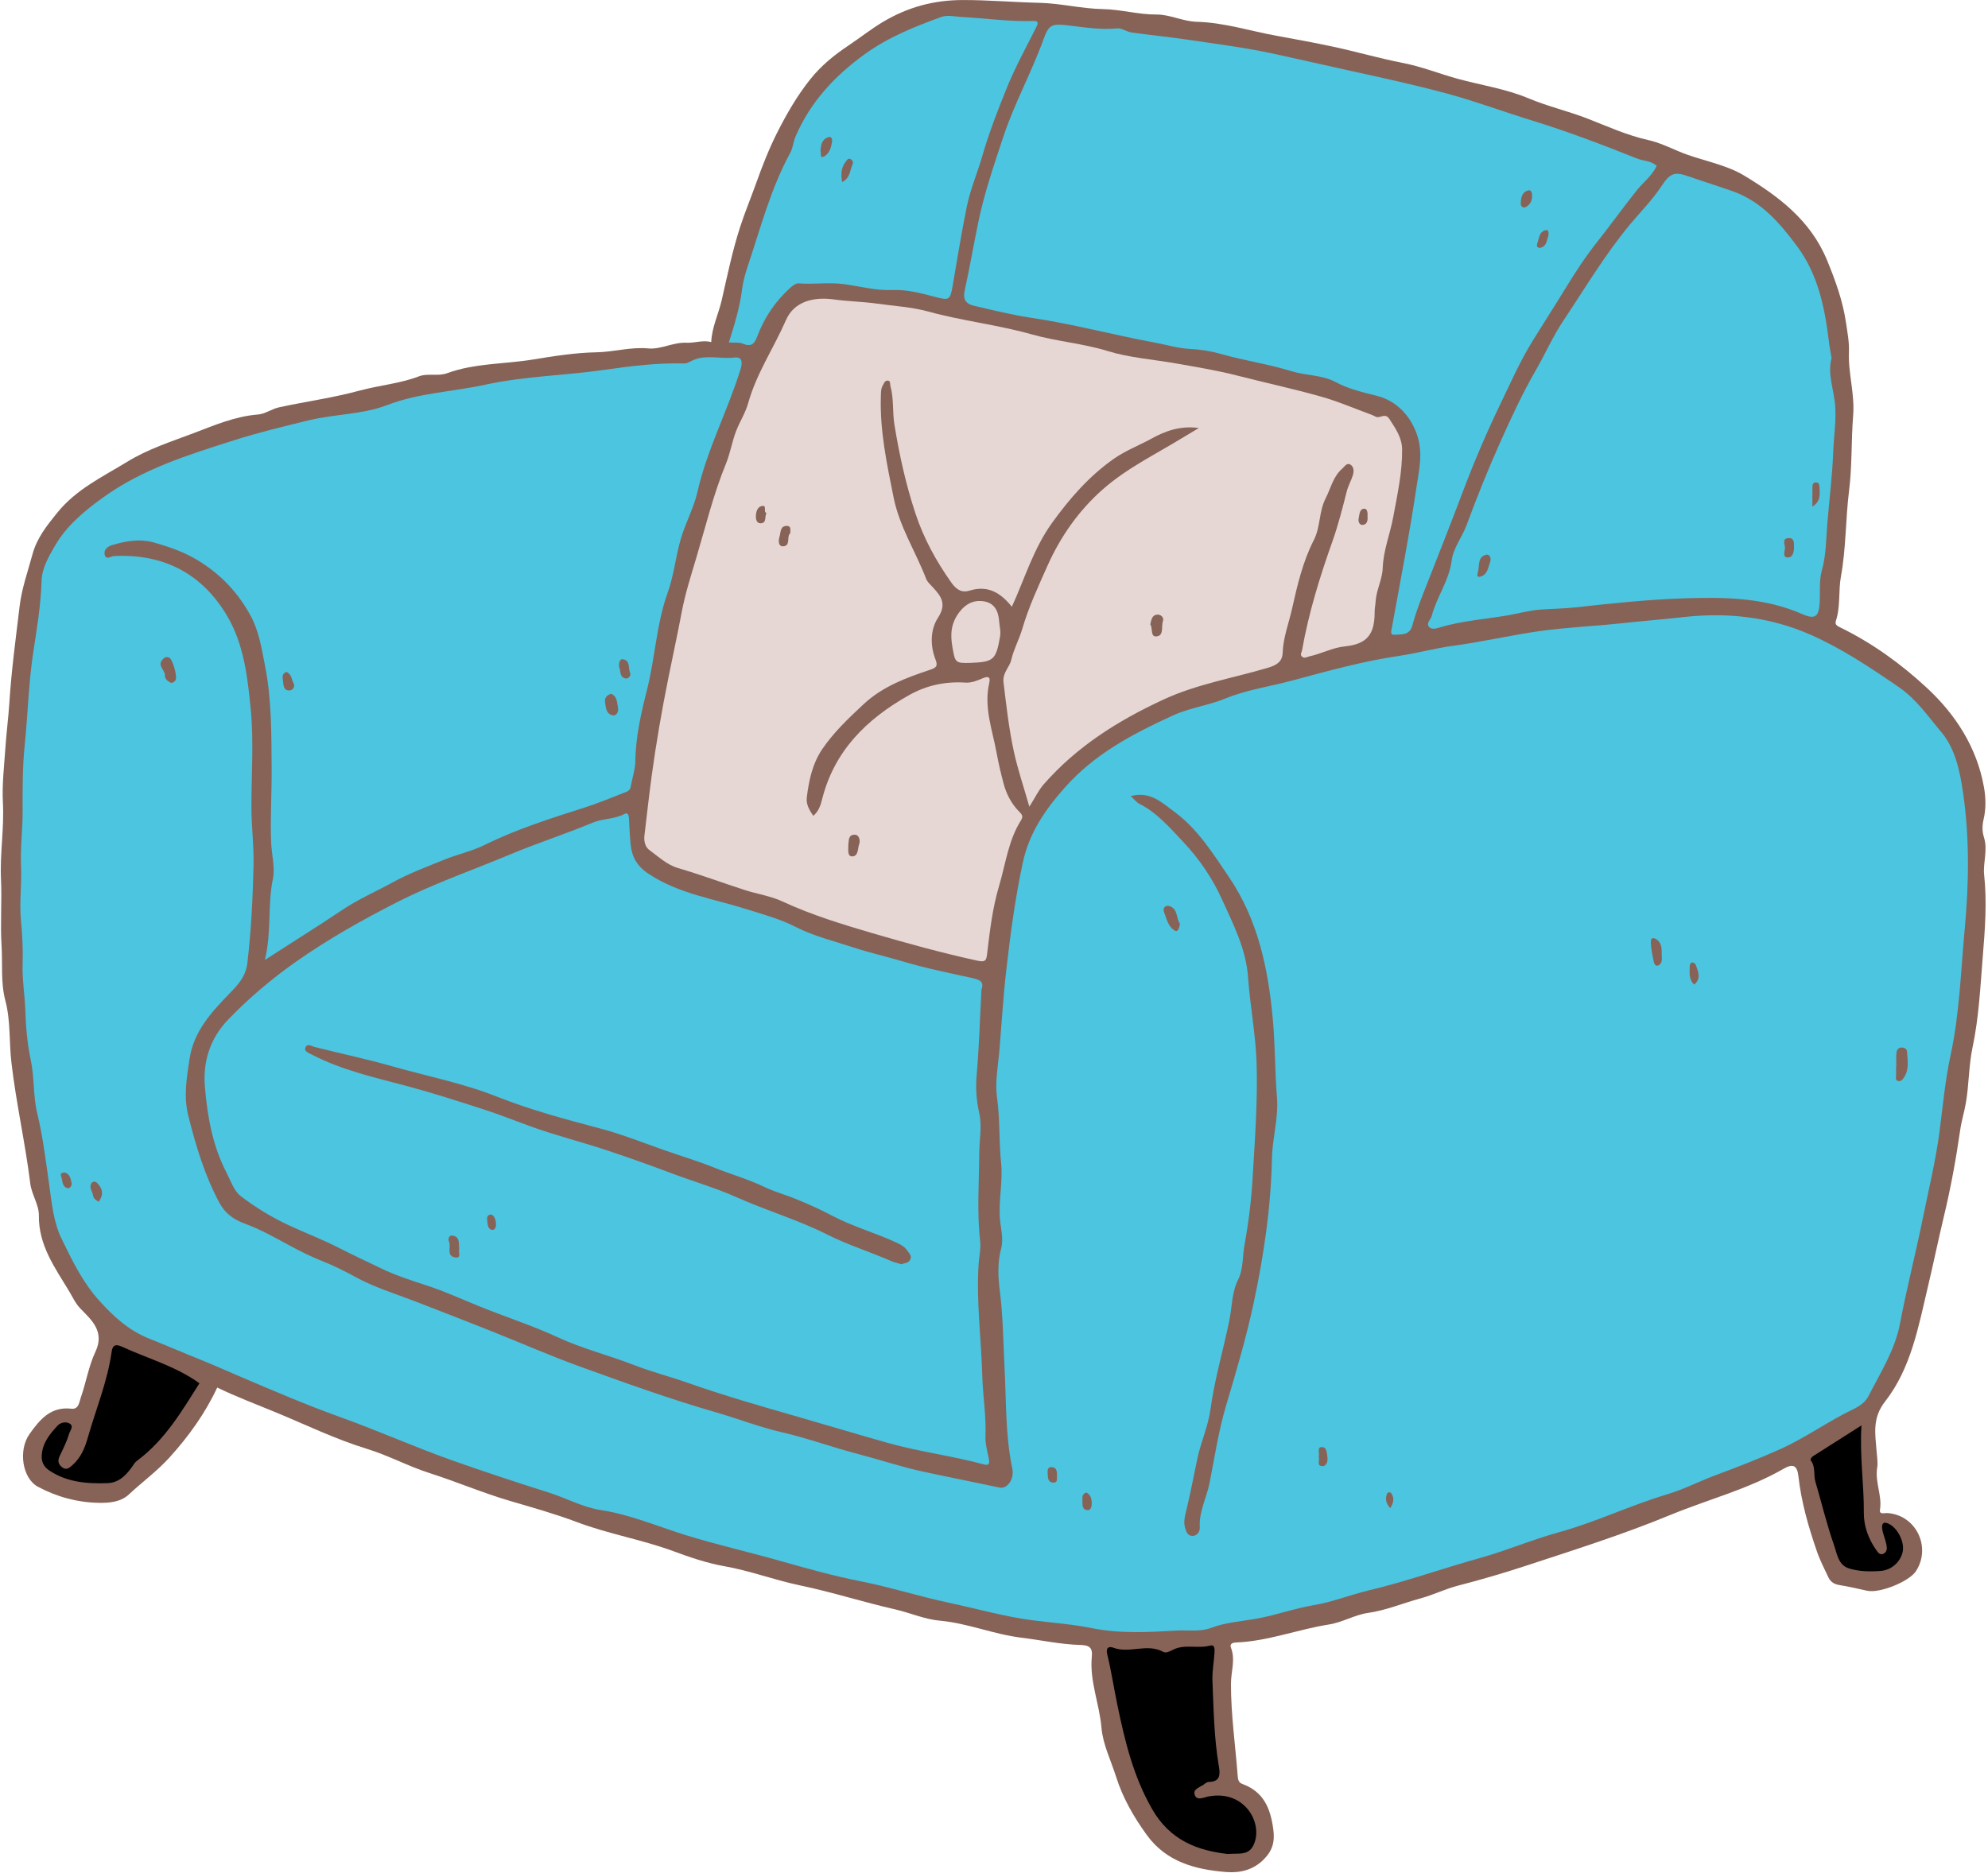 <?xml version="1.0" encoding="UTF-8" standalone="no"?><svg xmlns="http://www.w3.org/2000/svg" xmlns:xlink="http://www.w3.org/1999/xlink" fill="#000000" height="472" preserveAspectRatio="xMidYMid meet" version="1" viewBox="-0.2 -0.0 500.8 472.0" width="500.8" zoomAndPan="magnify"><g id="change1_1"><path d="M499.29,240.97c-0.62,7.63-0.98,15.38-2.58,22.95c-0.98,4.62-0.88,9.4-1.7,14.07 c-0.39,2.25-1.08,4.43-1.41,6.73c-1.05,7.31-2.38,14.59-4.11,21.79c-1.4,5.86-2.62,11.78-4.01,17.64 c-2.39,10.09-4.26,20.62-10.8,28.99c-3.27,4.18-2.49,8.13-2.16,12.39c0.11,1.45,0.39,2.94,0.16,4.33c-0.59,3.6,1.29,6.98,0.71,10.57 c-0.2,1.26,1.08,0.79,1.73,0.82c7.2,0.36,11.29,8.42,7.37,14.59c-1.7,2.69-9.22,5.7-12.34,4.99c-2.33-0.53-4.67-1.05-7.03-1.44 c-1.28-0.21-2.19-0.8-2.72-1.92c-1.01-2.16-2.12-4.28-2.89-6.53c-2.13-6.17-3.94-12.44-4.67-18.96c-0.29-2.57-1.22-3.33-3.7-1.9 c-9,5.19-19.1,7.75-28.62,11.68c-11.97,4.94-24.29,8.82-36.55,12.85c-5.52,1.81-11.16,3.46-16.83,4.92 c-3.19,0.82-6.3,2.36-9.55,3.24c-4.4,1.19-8.6,3-13.18,3.65c-3.37,0.48-6.41,2.38-9.87,2.92c-7.85,1.23-15.36,4.22-23.38,4.53 c-1.12,0.04-1.59,0.5-1.27,1.31c1.19,3.05-0.01,6.1,0,9.12c0,7.76,1.1,15.39,1.69,23.08c0.07,0.92,0.16,1.75,1.15,2.12 c5.29,1.94,7.07,5.95,7.81,11.32c0.46,3.31-0.19,5.47-2.35,7.67c-2.64,2.69-5.97,3.49-9.45,3.22c-7.8-0.61-15.14-2.54-20.06-9.35 c-3.27-4.51-6.04-9.32-7.73-14.67c-1.3-4.11-3.33-8.17-3.68-12.36c-0.51-6.02-3.03-11.75-2.43-17.87c0.23-2.35-0.65-2.91-2.94-2.97 c-4.98-0.14-9.88-1.23-14.81-1.83c-7-0.85-13.53-3.66-20.57-4.29c-3.82-0.34-7.41-1.97-11.17-2.83c-8.04-1.82-15.92-4.37-23.98-6.05 c-6.43-1.34-12.6-3.69-19-4.82c-4.49-0.79-8.81-2.28-12.87-3.78c-7.99-2.96-16.39-4.34-24.35-7.35c-5.51-2.08-11.23-3.68-16.91-5.35 c-6.85-2.01-13.46-4.84-20.27-7.02c-5.38-1.72-10.37-4.45-15.73-6.09c-7.9-2.42-15.29-6.02-22.87-9.16 c-4.93-2.04-9.96-3.92-14.85-6.29c-3.04,6.51-7.17,12.26-12.02,17.62c-3.14,3.46-6.87,6.17-10.24,9.32 c-2.09,1.96-5.05,2.15-7.58,2.11c-5.36-0.09-10.55-1.49-15.34-4.06c-3.91-2.1-5.02-9.19-2.08-13.32c2.58-3.62,5.33-6.94,10.52-6.34 c1.87,0.22,1.99-1.71,2.36-2.78c1.35-3.81,1.98-7.93,3.69-11.55c2.42-5.11-0.97-8.02-3.72-10.84c-1.35-1.39-1.98-2.91-2.88-4.4 c-3.58-5.95-7.74-11.59-7.64-19.14c0.04-2.65-1.82-5.27-2.16-7.99C6.17,288.04,3.87,278,2.68,267.77 c-0.61-5.19-0.19-10.55-1.51-15.54c-1.25-4.71-0.68-9.42-0.98-14.06c-0.35-5.45,0.12-11.13-0.14-16.58 c-0.3-6.5,0.83-12.87,0.48-19.34c-0.24-4.59,0.32-9.23,0.63-13.84c0.25-3.75,0.75-7.49,0.99-11.24c0.52-8.17,1.62-16.27,2.59-24.39 c0.55-4.57,2.07-8.78,3.25-13.13c1.12-4.12,3.62-7.23,6.27-10.5c4.79-5.9,11.31-8.95,17.54-12.77c5.34-3.28,11.16-5.11,16.83-7.26 c5.18-1.97,10.42-4.23,16.14-4.67c1.85-0.14,3.45-1.42,5.39-1.83c6.74-1.46,13.63-2.4,20.23-4.2c4.96-1.35,10.13-1.75,14.97-3.6 c2.22-0.85,4.7,0.08,7.09-0.79c6.95-2.54,14.41-2.26,21.61-3.44c5.3-0.87,10.66-1.72,16.01-1.82c4.39-0.08,8.59-1.4,13.11-0.97 c3.04,0.29,6.28-1.61,9.61-1.44c2.05,0.1,4.05-0.73,6.18-0.17c0.15-3.73,1.83-7.03,2.64-10.57c1.4-6.13,2.67-12.32,4.59-18.29 c1.22-3.8,2.8-7.56,4.14-11.33c1.53-4.29,3.21-8.56,5.23-12.56c2.37-4.7,5.03-9.33,8.38-13.51c2.74-3.42,5.98-6.05,9.63-8.49 c2.92-1.95,5.64-4.14,8.73-5.97c6.25-3.7,12.72-5.44,19.94-5.46c6.47-0.02,12.9,0.55,19.35,0.7c5.35,0.12,10.67,1.48,16.02,1.58 c4.57,0.09,8.94,1.39,13.51,1.37c3.43-0.02,6.63,1.74,10.17,1.83c6.82,0.18,13.38,2.31,20.05,3.52c4.73,0.86,9.58,1.75,14.3,2.76 c5.89,1.26,11.7,2.96,17.63,4.11c4.6,0.89,9.03,2.67,13.57,3.93c5.99,1.65,12.28,2.56,17.96,4.95c4.88,2.05,10,3.22,14.9,5.12 c4.99,1.94,9.93,4.22,15.27,5.4c2.62,0.58,5.26,1.82,7.78,2.89c5.4,2.29,11.46,3.08,16.41,6.07c8.69,5.25,16.74,11.26,20.89,21.34 c2.1,5.09,3.94,10.19,4.74,15.55c0.37,2.46,0.87,5.08,0.77,7.52c-0.23,5.39,1.5,10.5,1.06,16.03c-0.5,6.27-0.24,12.72-1.03,18.99 c-0.9,7.18-0.74,14.45-2.05,21.6c-0.67,3.67-0.06,7.54-1.28,11.2c-0.33,0.99,0.5,1.33,1.21,1.68c7.99,3.91,15.2,9.14,21.63,15.09 c7.29,6.74,12.71,15.06,14.49,25.21c0.47,2.69,0.5,5.43-0.12,8.06c-0.37,1.59-0.35,3.05,0.11,4.51c1.01,3.17-0.29,6.34,0.04,9.46 C500.37,227.32,499.84,234.24,499.29,240.97z" fill="#876357"/></g><g id="change2_1"><path d="M66.53,241.88c1.72-7.12,0.64-13.8,2.01-20.38c0.6-2.87-0.31-6.13-0.44-9.23c-0.25-6.25,0.18-12.49,0.13-18.73 c-0.07-8.61,0.02-17.18-1.66-25.75c-0.86-4.38-1.52-8.75-3.64-12.65c-3.17-5.82-7.54-10.48-13.36-13.99 c-3.46-2.09-7.03-3.31-10.8-4.4c-3.69-1.06-7.18-0.46-10.69,0.59c-1.06,0.32-2.12,1.04-1.94,2.25c0.24,1.69,1.59,0.57,2.34,0.53 c12.68-0.66,22.44,4.55,28.7,15.36c4.04,6.98,4.98,15.07,5.77,23.1c0.81,8.23,0.18,16.42,0.18,24.63c0,4.93,0.65,9.97,0.54,14.85 c-0.19,8.17-0.59,16.37-1.55,24.53c-0.41,3.49-2.29,5.46-4.44,7.68c-4.6,4.74-9.09,9.6-10.13,16.53c-0.72,4.76-1.54,9.49-0.32,14.34 c1.91,7.6,4.13,15.06,7.87,21.99c1.45,2.68,3.6,4.21,6.54,5.27c3.85,1.4,7.47,3.49,11.1,5.43c2.63,1.41,5.25,2.76,8.05,3.86 c2.95,1.15,5.81,2.58,8.6,4.11c4.75,2.6,9.91,4.16,14.92,6.09c6.43,2.47,12.84,4.98,19.24,7.52c7.52,2.99,14.93,6.26,22.53,9 c11.25,4.06,22.51,8.13,33.99,11.44c5.61,1.62,11.07,3.76,16.77,5.07c6.45,1.48,12.67,3.78,19.05,5.44 c5.48,1.43,10.87,3.25,16.36,4.44c6.42,1.39,12.88,2.65,19.32,4.03c2.03,0.44,3.78-2.2,3.25-4.74c-1.79-8.49-1.52-17.11-1.97-25.7 c-0.33-6.34-0.37-12.72-1.18-19.06c-0.45-3.51-0.62-7.17,0.32-10.7c0.69-2.6-0.15-5.23-0.31-7.7c-0.32-4.7,0.78-9.31,0.31-13.88 c-0.56-5.47-0.26-10.97-1.02-16.43c-0.56-4.05,0.27-8.12,0.61-12.17c0.56-6.78,0.97-13.58,1.75-20.33c1.04-9,2.23-17.97,4.15-26.85 c1.6-7.42,5.6-13.22,10.55-18.81c7.55-8.53,17.16-13.56,27.25-18.18c4.26-1.95,8.91-2.51,13.04-4.21c5.6-2.3,11.44-3.08,17.13-4.62 c8.9-2.4,17.82-4.87,26.96-6.21c4.49-0.66,8.86-1.9,13.37-2.5c7.46-1,14.81-2.74,22.27-3.77c6.5-0.9,13.09-1.16,19.62-1.86 c5.45-0.59,10.91-1.02,16.36-1.63c10.93-1.21,21.65-0.05,31.85,4.45c7.98,3.52,15.15,8.32,22.31,13.25 c4.44,3.06,7.35,7.4,10.63,11.27c3.5,4.12,4.72,9.86,5.51,15.38c1.63,11.3,1.47,22.7,0.43,33.96c-1,10.72-1.3,21.54-3.6,32.17 c-1.38,6.35-1.94,12.9-2.8,19.37c-0.96,7.24-2.71,14.39-4.16,21.57c-1.81,8.92-4.09,17.74-5.79,26.7 c-1.24,6.56-4.93,12.32-7.95,18.24c-0.76,1.5-2.33,2.55-3.9,3.3c-6.24,2.99-11.84,7.09-18.18,9.96c-5.42,2.45-10.97,4.59-16.51,6.66 c-4.07,1.52-7.95,3.54-12.1,4.78c-9.25,2.76-17.99,7-27.28,9.56c-6.79,1.87-13.27,4.65-19.99,6.52c-9.33,2.6-18.45,5.87-27.89,8.12 c-4.64,1.11-9.2,2.95-13.89,3.73c-4.83,0.81-9.41,2.49-14.23,3.37c-3.84,0.7-7.9,0.93-11.7,2.38c-2.65,1.01-5.75,0.48-8.61,0.65 c-7.09,0.4-14.19,0.83-21.33-0.62c-4.86-0.99-9.91-1.32-14.88-1.97c-7.21-0.93-14.18-2.95-21.25-4.45 c-7.49-1.6-14.85-3.96-22.34-5.43c-6.82-1.35-13.49-3.23-20.11-5.11c-7.91-2.25-15.96-4.05-23.84-6.51 c-7.04-2.2-13.89-5.15-21.33-6.29c-4.47-0.69-8.67-3.01-13.05-4.4c-8.07-2.55-16.1-5.2-24.09-8.02 c-9.69-3.42-19.06-7.64-28.71-11.09c-8.39-3.01-16.57-6.55-24.74-10.02c-3.36-1.43-6.8-2.99-10.2-4.35 c-4.34-1.74-8.64-3.6-12.99-5.34c-5.12-2.05-8.88-5.5-12.58-9.61c-4.2-4.67-6.74-10.03-9.39-15.45c-2.07-4.23-2.49-8.91-3.13-13.47 c-0.86-6.1-1.6-12.24-3.04-18.22c-1.07-4.46-0.69-9.04-1.64-13.47c-0.89-4.17-1.23-8.42-1.37-12.64c-0.13-3.8-0.8-7.54-0.67-11.41 c0.12-3.6-0.06-7.32-0.41-10.95c-0.45-4.64,0.22-9.23,0.01-13.85c-0.21-4.59,0.42-9.22,0.4-13.78c-0.02-5.55-0.04-11.18,0.52-16.59 c0.8-7.77,0.96-15.59,2.14-23.35c0.91-5.97,1.93-12,2.11-18.08c0.1-3.33,1.85-6.22,3.35-8.83c2.91-5.07,7.43-8.83,12.26-12.3 c9.99-7.18,21.56-10.73,32.97-14.36c6.06-1.93,12.38-3.46,18.63-4.98c6.61-1.62,13.58-1.45,19.88-3.87 c8.02-3.08,16.49-3.34,24.7-5.13c9.97-2.18,20.18-2.3,30.24-3.77c6.5-0.95,13.18-1.75,19.85-1.58c0.88,0.02,1.77-0.67,2.67-1 c3.27-1.22,6.66-0.06,10-0.49c1.96-0.25,2.07,1.19,1.52,2.98c-3.23,10.44-8.42,20.16-10.85,30.91c-0.92,4.05-3.04,7.82-4.22,11.92 c-1.28,4.45-1.71,9.09-3.27,13.43c-2.85,7.93-3.16,16.39-5.22,24.52c-1.45,5.73-2.85,11.78-2.93,17.91 c-0.03,2.19-0.8,4.36-1.19,6.55c-0.17,0.96-0.97,1.18-1.65,1.44c-3.27,1.27-6.51,2.64-9.85,3.7c-8.59,2.74-17.17,5.45-25.29,9.46 c-3.17,1.57-6.73,2.33-10.03,3.66c-4.45,1.8-8.99,3.5-13.18,5.8c-4.22,2.31-8.65,4.23-12.67,6.94 C79.78,233.46,73.49,237.39,66.53,241.88z M284.65,200.6c0.9,0.82,1.43,1.56,2.15,1.93c4.48,2.26,7.62,5.97,10.99,9.53 c4.1,4.33,7.44,9.25,9.82,14.52c2.84,6.29,6.1,12.5,6.6,19.79c0.5,7.11,1.89,14.16,2.13,21.35c0.32,9.77-0.43,19.49-1,29.2 c-0.32,5.52-1.01,11.13-2.02,16.65c-0.54,2.93-0.3,6.22-1.57,8.75c-1.68,3.34-1.57,6.93-2.25,10.29 c-1.51,7.51-3.74,14.87-4.77,22.51c-0.57,4.23-2.46,8.33-3.32,12.5c-0.95,4.62-1.86,9.26-2.98,13.84c-0.29,1.17-0.43,2.33-0.11,3.45 c0.25,0.88,0.54,2.02,1.73,2.1c1.39,0.1,2.04-1.23,1.99-2.1c-0.26-4.03,1.73-7.5,2.47-11.27c1.28-6.51,2.26-13.13,4.15-19.47 c2.56-8.57,5.09-17.16,6.96-25.89c2.56-11.99,4.34-24.16,4.6-36.44c0.11-5.15,1.68-10.15,1.26-15.27 c-0.53-6.59-0.44-13.21-1.05-19.8c-1.17-12.75-3.73-24.99-11.06-35.8c-4.06-5.99-7.93-12.21-13.9-16.54 C292.47,202.22,289.51,199.29,284.65,200.6z M477.5,268.65c-0.02,0-0.03,0-0.05,0c0,0.67-0.03,1.34,0.01,2.01 c0.04,0.62-0.38,1.49,0.5,1.73c0.74,0.2,1.23-0.51,1.57-1.05c1.26-2.02,0.79-4.26,0.66-6.44c-0.04-0.59-0.64-0.93-1.28-0.95 c-0.83-0.03-1.29,0.59-1.36,1.24C477.41,266.34,477.5,267.5,477.5,268.65z M42.88,172.07c0.53-0.02,0.91-0.28,1.16-0.72 c0.48-0.85-0.72-5.13-1.54-5.6c-0.74-0.42-1.31-0.08-1.77,0.45c-1.38,1.54,0.63,2.59,0.61,3.96 C41.31,171.1,42.06,171.67,42.88,172.07z M297.03,232.71c-0.99-1.31-0.42-3.8-2.77-4.43c-0.92-0.24-1.59,0.6-1.26,1.44 c0.68,1.75,1.04,3.85,2.82,4.81C296.52,234.91,296.93,233.75,297.03,232.71z M153.75,174.81c-1.12,0.35-1.69,1.03-1.53,2.18 c0.19,1.34,0.28,2.89,1.88,3.24c1.11,0.24,1.54-1.05,1.4-1.75C155.23,177.16,155.37,175.49,153.75,174.81z M418.4,240.55 c0.02-1.35,0.05-2.75-1.1-3.71c-0.66-0.55-1.65-0.76-1.64,0.41c0.01,1.68,0.39,3.37,0.73,5.03c0.1,0.47,0.38,1.25,1.13,1.01 c0.37-0.12,0.75-0.63,0.86-1.03C418.51,241.73,418.4,241.13,418.4,240.55z M155.74,168.06c0.54,0.83-0.06,2.61,1.71,2.9 c0.72,0.12,1.36-0.81,1.1-1.35c-0.56-1.19,0.11-3.18-1.8-3.49C155.85,165.97,155.71,167.01,155.74,168.06z M71.95,169.31 c-1.4,0.54-0.88,1.67-0.83,2.49c0.06,0.98,0.22,2.28,1.64,2.17c0.79-0.06,1.43-0.89,1.02-1.7 C73.28,171.25,73.27,169.83,71.95,169.31z M426.59,248.1c1.83-1.54,0.99-3.25,0.43-4.9c-0.1-0.3-0.54-0.67-0.83-0.68 c-0.58-0.01-0.72,0.53-0.73,1.02C425.46,245.12,425.17,246.77,426.59,248.1z M24.7,302.83c0.28-0.58,0.57-0.99,0.69-1.44 c0.37-1.35-0.25-2.43-1.15-3.34c-0.34-0.34-0.99-0.42-1.3-0.03c-0.89,1.13,0.16,2.17,0.32,3.26 C23.36,301.95,23.91,302.43,24.7,302.83z M332,367.12c0.33,0.77-0.62,2.2,0.84,2.31c1.19,0.09,1.48-1.35,1.36-2.14 c-0.16-0.99-0.07-2.76-1.52-2.66C331.5,364.71,332.28,366.25,332,367.12z M273.48,376.08c-0.95,0.27-1.07,0.98-1.01,1.78 c0.08,1-0.28,2.36,1.06,2.63c1.09,0.22,1.3-0.85,1.29-1.76C274.8,377.66,274.57,376.67,273.48,376.08z M266.07,371.83 c0.01-1.06-0.06-2.09-1.35-2.15c-1.12-0.05-1.03,0.92-1,1.66c0.04,1.05,0.08,2.29,1.54,2.24 C266.37,373.53,265.96,372.45,266.07,371.83z M16.19,295.47c-0.71-0.06-1.26,0.24-1.05,0.73c0.47,1.08,0.15,2.67,1.54,3.16 c0.73,0.26,1.28-0.61,1.15-1.26C17.61,297.03,17.38,295.82,16.19,295.47z M350.02,380.03c0.9-1.42,1.08-2.63,0.2-3.83 c-0.17-0.23-0.81-0.28-0.99,0.15C348.72,377.58,348.86,378.75,350.02,380.03z M247.04,249.34c-0.4,7.33-0.58,14.36-1.2,21.39 c-0.27,3.07-0.14,6.39,0.62,9.64c0.78,3.32,0.04,6.89,0.02,10.35c-0.04,7.34-0.61,14.67,0.23,22.01c0.21,1.86-0.25,3.8-0.38,5.7 c-0.62,9.47,0.65,18.87,0.92,28.31c0.14,5.04,1.01,10.03,0.8,15.11c-0.08,1.89,0.46,3.81,0.84,5.7c0.23,1.11,0.14,1.82-1.19,1.46 c-8.01-2.18-16.3-3.19-24.25-5.43c-7.57-2.13-15.12-4.42-22.68-6.59c-9.35-2.68-18.67-5.36-27.86-8.6 c-4.41-1.55-9.01-2.73-13.38-4.43c-6.34-2.46-12.96-4.1-19.19-6.98c-6.41-2.97-13.18-5.14-19.74-7.8c-4.44-1.8-8.79-3.81-13.36-5.29 c-3.82-1.24-7.74-2.52-11.27-4.21c-3.68-1.76-7.43-3.54-11.1-5.4c-4.02-2.04-8.26-3.65-12.35-5.56c-4.3-2.01-8.38-4.49-12.11-7.36 c-1.69-1.3-2.49-3.84-3.55-5.88c-3.51-6.76-4.81-14.15-5.44-21.59c-0.54-6.42,1.28-12.26,5.98-17.11 c5.21-5.38,10.87-10.16,16.98-14.46c8.06-5.66,16.58-10.47,25.37-14.95c9.3-4.74,19.08-8.1,28.63-12.1 c6.83-2.87,13.87-5.11,20.7-7.97c2.56-1.07,5.49-0.84,8.02-2.2c0.89-0.48,1.1,0.37,1.14,1.12c0.12,2.12,0.2,4.25,0.4,6.36 c0.32,3.29,1.53,5.63,4.66,7.68c7.56,4.96,16.22,6.19,24.5,8.81c4.17,1.32,8.45,2.45,12.48,4.51c4.56,2.34,9.71,3.56,14.62,5.19 c4,1.32,8.12,2.23,12.17,3.44c5.68,1.7,11.52,2.89,17.31,4.16C246.33,246.79,247.86,247.19,247.04,249.34z M226.9,318.57 c0.65-0.33,1.64-0.2,2.15-1.08c0.58-0.98-0.18-1.61-0.66-2.32c-0.62-0.93-1.47-1.46-2.47-1.93c-5.46-2.58-11.34-4.16-16.7-7.02 c-2.91-1.55-5.98-2.89-9.02-4.14c-2.55-1.04-5.29-1.77-7.78-2.97c-4.18-2.01-8.66-3.26-12.94-4.99c-4.05-1.63-8.34-2.89-12.52-4.37 c-5.27-1.86-10.49-3.94-15.87-5.37c-8.8-2.34-17.58-4.67-26.07-8.04c-8.58-3.41-17.67-5.17-26.53-7.69 c-6.38-1.82-12.89-3.19-19.33-4.81c-0.91-0.23-2.01-1.08-2.46,0.23c-0.29,0.87,0.9,1.27,1.67,1.67c7.6,3.95,15.93,5.78,24.09,7.96 c6.41,1.72,12.7,3.76,19,5.78c4.02,1.29,7.96,2.88,11.94,4.32c6.42,2.32,13.03,3.97,19.49,6.12c5.47,1.82,10.88,3.76,16.28,5.79 c5.37,2.02,10.96,3.63,16.19,5.97c7.54,3.37,15.48,5.69,22.9,9.43c5.12,2.58,10.7,4.32,16,6.63 C225.05,318.09,225.92,318.27,226.9,318.57z M115.49,314.69c-0.17-1.35,0.25-3.09-1.76-3.36c-0.81-0.11-1.13,0.89-0.85,1.48 c0.64,1.35-0.78,3.73,1.66,4.05C116.16,317.06,115.16,315.45,115.49,314.69z M123.5,306.01c-1.05,0.13-1.05,0.81-0.97,1.5 c0.12,0.92,0.11,2.15,1.13,2.37c0.85,0.19,1.18-0.82,1.08-1.62C124.63,307.34,124.46,306.39,123.5,306.01z M417.14,41.79 c-1.13,2.47-3.38,4.12-5.05,6.21c-3.43,4.3-6.63,8.78-10.03,13.07c-2.95,3.73-5.52,7.68-7.95,11.67c-2.7,4.41-5.52,8.76-8.23,13.16 c-3.14,5.09-5.54,10.54-8.1,15.86c-3.44,7.13-6.57,14.44-9.39,21.91c-3.24,8.6-6.65,17.16-10,25.73c-1.04,2.67-2.06,5.38-2.79,8.15 c-0.68,2.6-2.72,2.26-4.49,2.39c-1.17,0.08-0.85-0.83-0.7-1.66c2.14-11.81,4.45-23.6,6.21-35.46c0.64-4.31,1.73-8.66,0.14-13.29 c-1.62-4.73-5.14-8.55-10.11-9.79c-3.51-0.88-7.1-1.71-10.37-3.46c-3.47-1.85-7.49-1.62-11.18-2.76c-5.88-1.81-12-2.69-17.93-4.38 c-2.36-0.67-4.94-1.09-7.56-1.21c-2.98-0.14-6.04-1.09-9.08-1.64c-10.32-1.9-20.46-4.67-30.87-6.2c-4.92-0.73-9.78-1.95-14.64-3.08 c-1.8-0.42-2.69-1.53-2.23-3.66c1.24-5.73,2.26-11.5,3.43-17.24c1.5-7.34,3.94-14.41,6.28-21.51c2.8-8.5,7.17-16.34,10.19-24.75 c1.34-3.73,2.16-3.92,6.19-3.45c4.1,0.48,8.19,1.16,12.38,0.75c1.14-0.11,2.35,0.86,3.57,1.03c4.66,0.66,9.36,1.11,14.02,1.8 c7.32,1.09,14.68,2.02,21.9,3.58c6.29,1.36,12.56,2.82,18.85,4.2c8.35,1.83,16.71,3.64,24.95,5.88c7.13,1.94,14.07,4.54,21.14,6.71 c9.01,2.77,17.8,6.12,26.54,9.61C413.8,40.59,415.68,40.46,417.14,41.79z M383.93,52.29c1.44-0.67,1.92-1.83,1.81-3.31 c-0.05-0.69-0.39-1.21-1.07-0.98c-1.55,0.51-1.72,1.91-1.78,3.27C382.86,51.89,383.25,52.3,383.93,52.29z M389.85,59.44 c0.12-0.82,0.07-1.62-0.66-1.45c-1.72,0.39-1.67,2.13-2.15,3.41c-0.25,0.66,0.15,1.21,0.87,1.02 C389.51,61.98,389.44,60.43,389.85,59.44z M461.19,90.21c-1.05,4,0.53,7.79,0.88,11.69c0.36,3.99-0.32,8.07-0.47,12.12 c-0.23,6.03-1,12.04-1.49,18.04c-0.31,3.81-0.28,7.84-1.37,11.69c-0.7,2.49-0.4,5.27-0.53,7.91c-0.19,3.74-1.1,4.52-4.42,3.07 c-9.4-4.13-19.36-4.29-29.28-3.98c-9.24,0.29-18.48,1.25-27.67,2.28c-2.98,0.33-5.94,0.36-8.9,0.56c-2.74,0.19-5.46,0.96-8.19,1.44 c-5.78,1.01-11.68,1.37-17.34,3.1c-0.83,0.25-2.13,0.61-2.71-0.29c-0.58-0.89,0.53-1.74,0.77-2.64c1.25-4.8,4.37-8.86,5.03-13.98 c0.4-3.14,2.64-5.89,3.78-8.97c2.55-6.92,5.3-13.78,8.31-20.52c2.81-6.29,5.69-12.54,9.16-18.55c2.34-4.05,4.24-8.44,6.84-12.32 c5.51-8.24,10.56-16.79,16.95-24.45c2.6-3.11,5.49-6.01,7.74-9.42c2.33-3.53,3.38-3.78,7.14-2.47c3.6,1.26,7.24,2.4,10.84,3.66 c7.19,2.53,11.89,8,16.24,13.86c5.25,7.08,6.96,15.35,8,23.85C460.66,87.35,460.95,88.76,461.19,90.21z M372.15,143.97 c-0.1,0.59-0.58,1.63,0.59,1.32c1.82-0.47,1.95-2.38,2.48-3.83c0.28-0.77-0.17-1.87-0.98-1.69 C372.02,140.27,372.51,142.38,372.15,143.97z M451.73,137.73c-0.03-0.96,0.09-2.16-1.27-2.15c-1.83,0.01-1.04,1.55-1.01,2.4 c0.03,0.87-0.78,2.5,0.78,2.49C451.47,140.46,451.76,138.96,451.73,137.73z M456.36,127.65c2.21-1.35,1.84-3.19,1.79-4.95 c-0.02-0.61-0.18-1.2-0.97-1.14c-0.8,0.06-0.8,0.73-0.81,1.29C456.34,124.44,456.36,126.05,456.36,127.65z M183.41,86.3 c1.45-4.62,2.76-8.9,3.33-13.4c0.25-1.97,0.81-3.98,1.43-5.84c3.24-9.64,5.78-19.54,10.71-28.56c0.68-1.23,0.76-2.78,1.32-4.09 c3.71-8.66,9.83-15.24,17.41-20.74c5.9-4.27,12.48-6.91,19.21-9.36c1.72-0.62,3.5-0.13,5.1-0.04c6.07,0.32,12.11,1.21,18.22,1.02 c1.1-0.03,1.3,0.38,0.77,1.43c-2.58,5.15-5.38,10.23-7.54,15.56c-2.26,5.59-4.45,11.23-6.13,17.07c-1.23,4.25-3.01,8.36-3.89,12.7 c-1.37,6.68-2.43,13.42-3.6,20.15c-0.6,3.44-0.93,3.51-4.33,2.62c-3.52-0.92-7.1-1.9-10.78-1.74c-4.21,0.19-8.27-0.97-12.37-1.5 c-3.82-0.5-7.53,0.13-11.28-0.18c-0.71-0.06-1.61,0.65-2.23,1.22c-3.68,3.36-6.41,7.4-8.16,12.06c-0.69,1.83-1.42,2.84-3.6,1.94 C185.99,86.19,184.72,86.39,183.41,86.3z M211.94,45.88c2.07-1.03,1.94-2.99,2.63-4.48c0.22-0.47,0.05-0.98-0.4-1.26 c-0.7-0.44-1.04,0.23-1.34,0.62C211.71,42.22,211.57,43.9,211.94,45.88z M206.5,38.05c0.2,0.55-0.19,1.86,0.76,1.43 c1.45-0.65,1.93-2.3,2.15-3.85c0.09-0.63-0.19-1.32-0.94-1.07C206.83,35.1,206.56,36.54,206.5,38.05z" fill="#4cc5e0"/></g><g id="change3_1"><path d="M309.06,467.16c-7.59-0.86-14.47-3.42-18.97-11.21c-4.79-8.28-6.92-17.25-8.82-26.39 c-0.88-4.23-1.52-8.51-2.54-12.7c-0.44-1.82,0.52-2.06,1.55-1.67c4.09,1.53,8.49-1.18,12.52,1.03c0.77,0.42,1.71-0.13,2.49-0.52 c2.98-1.51,6.27-0.2,9.36-1.05c1.24-0.34,1.14,1.04,1.09,1.87c-0.14,2.31-0.6,4.63-0.51,6.93c0.29,7.23,0.4,14.47,1.62,21.63 c0.32,1.87,0.44,3.85-2.4,3.92c-0.36,0.01-0.8,0.16-1.06,0.4c-1,0.92-3.27,1.26-2.58,2.98c0.58,1.45,2.32,0.47,3.62,0.25 c8.77-1.53,13.32,6.37,11.41,11.66C314.59,467.79,312.02,466.89,309.06,467.16z M30.51,339.33c-1.69-0.78-2.37-0.27-2.58,1.26 c-1.05,7.51-3.97,14.49-6.03,21.72c-0.7,2.46-1.72,4.97-3.77,6.79c-0.81,0.72-1.59,1.52-2.77,0.55c-1-0.83-1.03-1.71-0.49-2.83 c0.88-1.83,1.8-3.68,2.37-5.61c0.21-0.73,1.28-1.89,0.03-2.55c-0.98-0.52-2.27-0.19-2.99,0.59c-1.96,2.13-3.8,4.35-3.97,7.5 c-0.09,1.67,0.57,2.86,1.82,3.72c4.47,3.04,9.6,3.43,14.76,3.25c3.21-0.11,5.11-2.49,6.77-4.96c0.21-0.32,0.52-0.58,0.83-0.81 c6.94-5.2,11.2-12.52,15.55-19.39C44.06,344.23,37.03,342.34,30.51,339.33z M456.59,366.88c-0.44,0.28-0.87,0.79-0.58,1.19 c1.19,1.61,0.6,3.55,1.11,5.28c1.57,5.34,2.86,10.78,4.7,16.01c0.74,2.1,1.04,4.98,3.71,5.83c2.59,0.82,5.34,0.86,8.06,0.65 c2.69-0.21,4.97-2.26,5.52-4.83c0.51-2.36-1.15-5.75-3.29-6.93c-1.46-0.81-2.08-0.3-1.87,1.17c0.19,1.32,0.78,2.58,1.05,3.9 c0.17,0.84,0.27,1.84-0.69,2.34c-0.94,0.49-1.49-0.38-1.88-0.94c-1.96-2.81-3.14-6.03-3.11-9.38c0.06-7.18-1.08-14.3-0.59-22 C464.37,361.95,460.48,364.42,456.59,366.88z" fill="#000000"/></g><g id="change4_1"><path d="M259.11,203.27c-1.44-5.03-2.93-9.41-3.91-13.91c-1.25-5.74-1.9-11.59-2.6-17.43 c-0.29-2.44,1.52-3.78,1.95-5.65c0.64-2.76,2-5.18,2.78-7.84c1.6-5.47,4.02-10.67,6.31-15.81c3.23-7.26,7.82-13.91,13.95-19.31 c6.04-5.32,13.22-8.8,19.99-12.94c1.21-0.74,2.44-1.46,4.22-2.53c-4.75-0.67-8.58,0.83-11.9,2.66c-3.15,1.73-6.55,3.01-9.54,5.11 c-6.22,4.38-11.06,9.94-15.49,16.07c-4.72,6.52-6.92,14.1-10.17,21.2c-2.68-3.35-5.9-5.56-10.69-4.06c-1.9,0.59-3.27-0.22-4.55-2.03 c-3.82-5.4-6.96-11.11-9.03-17.38c-2.42-7.31-4.08-14.8-5.31-22.4c-0.53-3.25-0.12-6.59-1.02-9.8c-0.14-0.5,0.13-1.31-0.73-1.32 c-0.66-0.01-0.85,0.64-1.15,1.14c-0.53,0.89-0.49,1.84-0.52,2.8c-0.28,8.66,1.5,17.01,3.2,25.46c1.5,7.48,5.57,13.68,8.21,20.55 c0.3,0.77,1.01,1.41,1.6,2.04c2.11,2.29,3.69,4.21,1.38,7.77c-1.94,2.99-2.01,6.97-0.61,10.56c0.63,1.63,0.18,2.03-1.44,2.57 c-6,2-11.93,4.2-16.7,8.66c-3.75,3.5-7.49,7.03-10.38,11.28c-2.48,3.64-3.4,7.91-3.92,12.24c-0.2,1.7,0.63,3.12,1.63,4.6 c1.36-1.13,1.85-2.65,2.2-4.05c3.06-12.31,11.21-20.31,21.86-26.32c4.49-2.54,9.22-3.53,14.3-3.2c1.6,0.1,3.05-0.56,4.47-1.15 c1.49-0.61,1.8-0.04,1.5,1.26c-1.4,6.09,0.79,11.79,1.86,17.61c0.48,2.64,1.1,5.26,1.79,7.84c0.68,2.52,1.89,4.83,3.68,6.73 c0.73,0.77,1.41,1.24,0.68,2.4c-3.2,5.05-3.87,10.97-5.53,16.54c-1.68,5.64-2.34,11.48-3.04,17.3c-0.19,1.57-0.51,1.95-2.41,1.54 c-8.9-1.94-17.68-4.36-26.39-6.91c-7.68-2.26-15.39-4.6-22.72-8.01c-3.01-1.4-6.43-1.88-9.62-2.92c-5.55-1.8-11.03-3.84-16.63-5.48 c-2.93-0.86-4.97-2.89-7.28-4.56c-1.1-0.8-1.41-2.29-1.24-3.71c0.59-4.97,1.14-9.95,1.81-14.91c1.14-8.38,2.59-16.73,4.26-24.99 c1.1-5.44,2.29-10.92,3.32-16.37c0.88-4.65,2.32-9.14,3.65-13.59c2.37-7.96,4.33-16.08,7.5-23.81c1.08-2.64,1.51-5.51,2.56-8.23 c0.93-2.39,2.34-4.52,3.05-7.07c2.06-7.41,6.44-13.85,9.5-20.86c2.01-4.61,6.82-5.94,12.07-5.2c3.63,0.51,7.29,0.55,10.91,1.06 c4.29,0.61,8.68,0.84,12.82,1.98c8.64,2.38,17.59,3.35,26.17,5.78c6.3,1.78,12.81,2.25,19.1,4.19c5.44,1.68,11.34,2.09,17.03,3.09 c5.2,0.92,10.4,1.76,15.52,3.07c7.03,1.8,14.14,3.33,21.12,5.3c4.39,1.24,8.61,3.07,12.9,4.64c0.36,0.13,0.69,0.36,1.05,0.49 c1.06,0.38,2.24-1.13,3.33,0.55c1.55,2.38,3.16,4.71,3.19,7.61c0.06,5.8-1.2,11.42-2.25,17.11c-0.79,4.29-2.49,8.35-2.64,12.85 c-0.09,2.77-1.62,5.51-1.79,8.43c-0.05,0.87-0.25,1.73-0.24,2.59c0.02,5.71-1.95,8.11-7.5,8.68c-3.15,0.32-5.9,1.87-8.93,2.51 c-0.66,0.14-1.24,0.63-1.87,0.06c-0.57-0.51-0.08-1.02,0.01-1.57c1.67-9.46,4.5-18.57,7.71-27.62c1.42-4.01,2.49-8.24,3.55-12.42 c0.35-1.39,1.09-2.67,1.53-4.04c0.3-0.95,0.33-2.09-0.54-2.68c-0.96-0.66-1.53,0.47-2.13,0.98c-2.3,1.97-2.86,4.92-4.17,7.46 c-1.72,3.33-1.29,7.24-2.97,10.51c-2.81,5.48-4.18,11.46-5.5,17.34c-0.82,3.65-2.23,7.23-2.36,11.06c-0.08,2.28-1.54,3.15-3.66,3.78 c-8.81,2.63-17.95,4.12-26.38,8.03c-11.4,5.28-21.87,11.85-30.2,21.41C261.39,199.17,260.52,201.04,259.11,203.27z M289.57,157.34 c0.68,0.97-0.05,3.16,1.55,3.02c2-0.18,1.14-2.53,1.65-3.87c0.32-0.84-0.54-1.75-1.54-1.62 C289.93,155.04,289.83,156.27,289.57,157.34z M213.49,213.04c0.03,1.12-0.26,2.76,0.98,2.75c1.63-0.01,1.37-2.04,1.79-3.17 c0.26-0.69,0.07-2.26-1.11-2.29C213.35,210.29,213.67,211.95,213.49,213.04z M198.88,134.36c0.02-0.84,0.24-1.87-0.87-1.85 c-1.79,0.02-1.5,1.74-1.86,2.81c-0.3,0.88-0.29,2.36,0.86,2.34C199.11,137.61,197.85,135.21,198.88,134.36z M192.88,129.25 c-0.93-0.26,0.31-2.06-1.21-1.74c-1.09,0.23-1.44,1.51-1.46,2.62c-0.01,0.8,0.26,1.75,1.17,1.73 C193,131.83,192.36,130.28,192.88,129.25z M344.3,130.02c0.06-0.81-0.06-1.91-0.87-1.84c-1.25,0.11-1.14,1.55-1.37,2.47 c-0.17,0.67,0.16,1.72,1.06,1.61C344.3,132.12,344.37,131.02,344.3,130.02z M251.71,160.5c0.26-1.43-0.12-2.63-0.21-3.93 c-0.18-2.58-1.18-4.64-3.87-5.05c-2.5-0.39-4.53,0.58-6.18,2.75c-2.04,2.7-2.31,5.42-1.74,8.67c0.69,3.97,0.65,4.23,4.59,4.09 C250.16,166.81,250.67,166.24,251.71,160.5z" fill="#e6d7d5"/></g></svg>